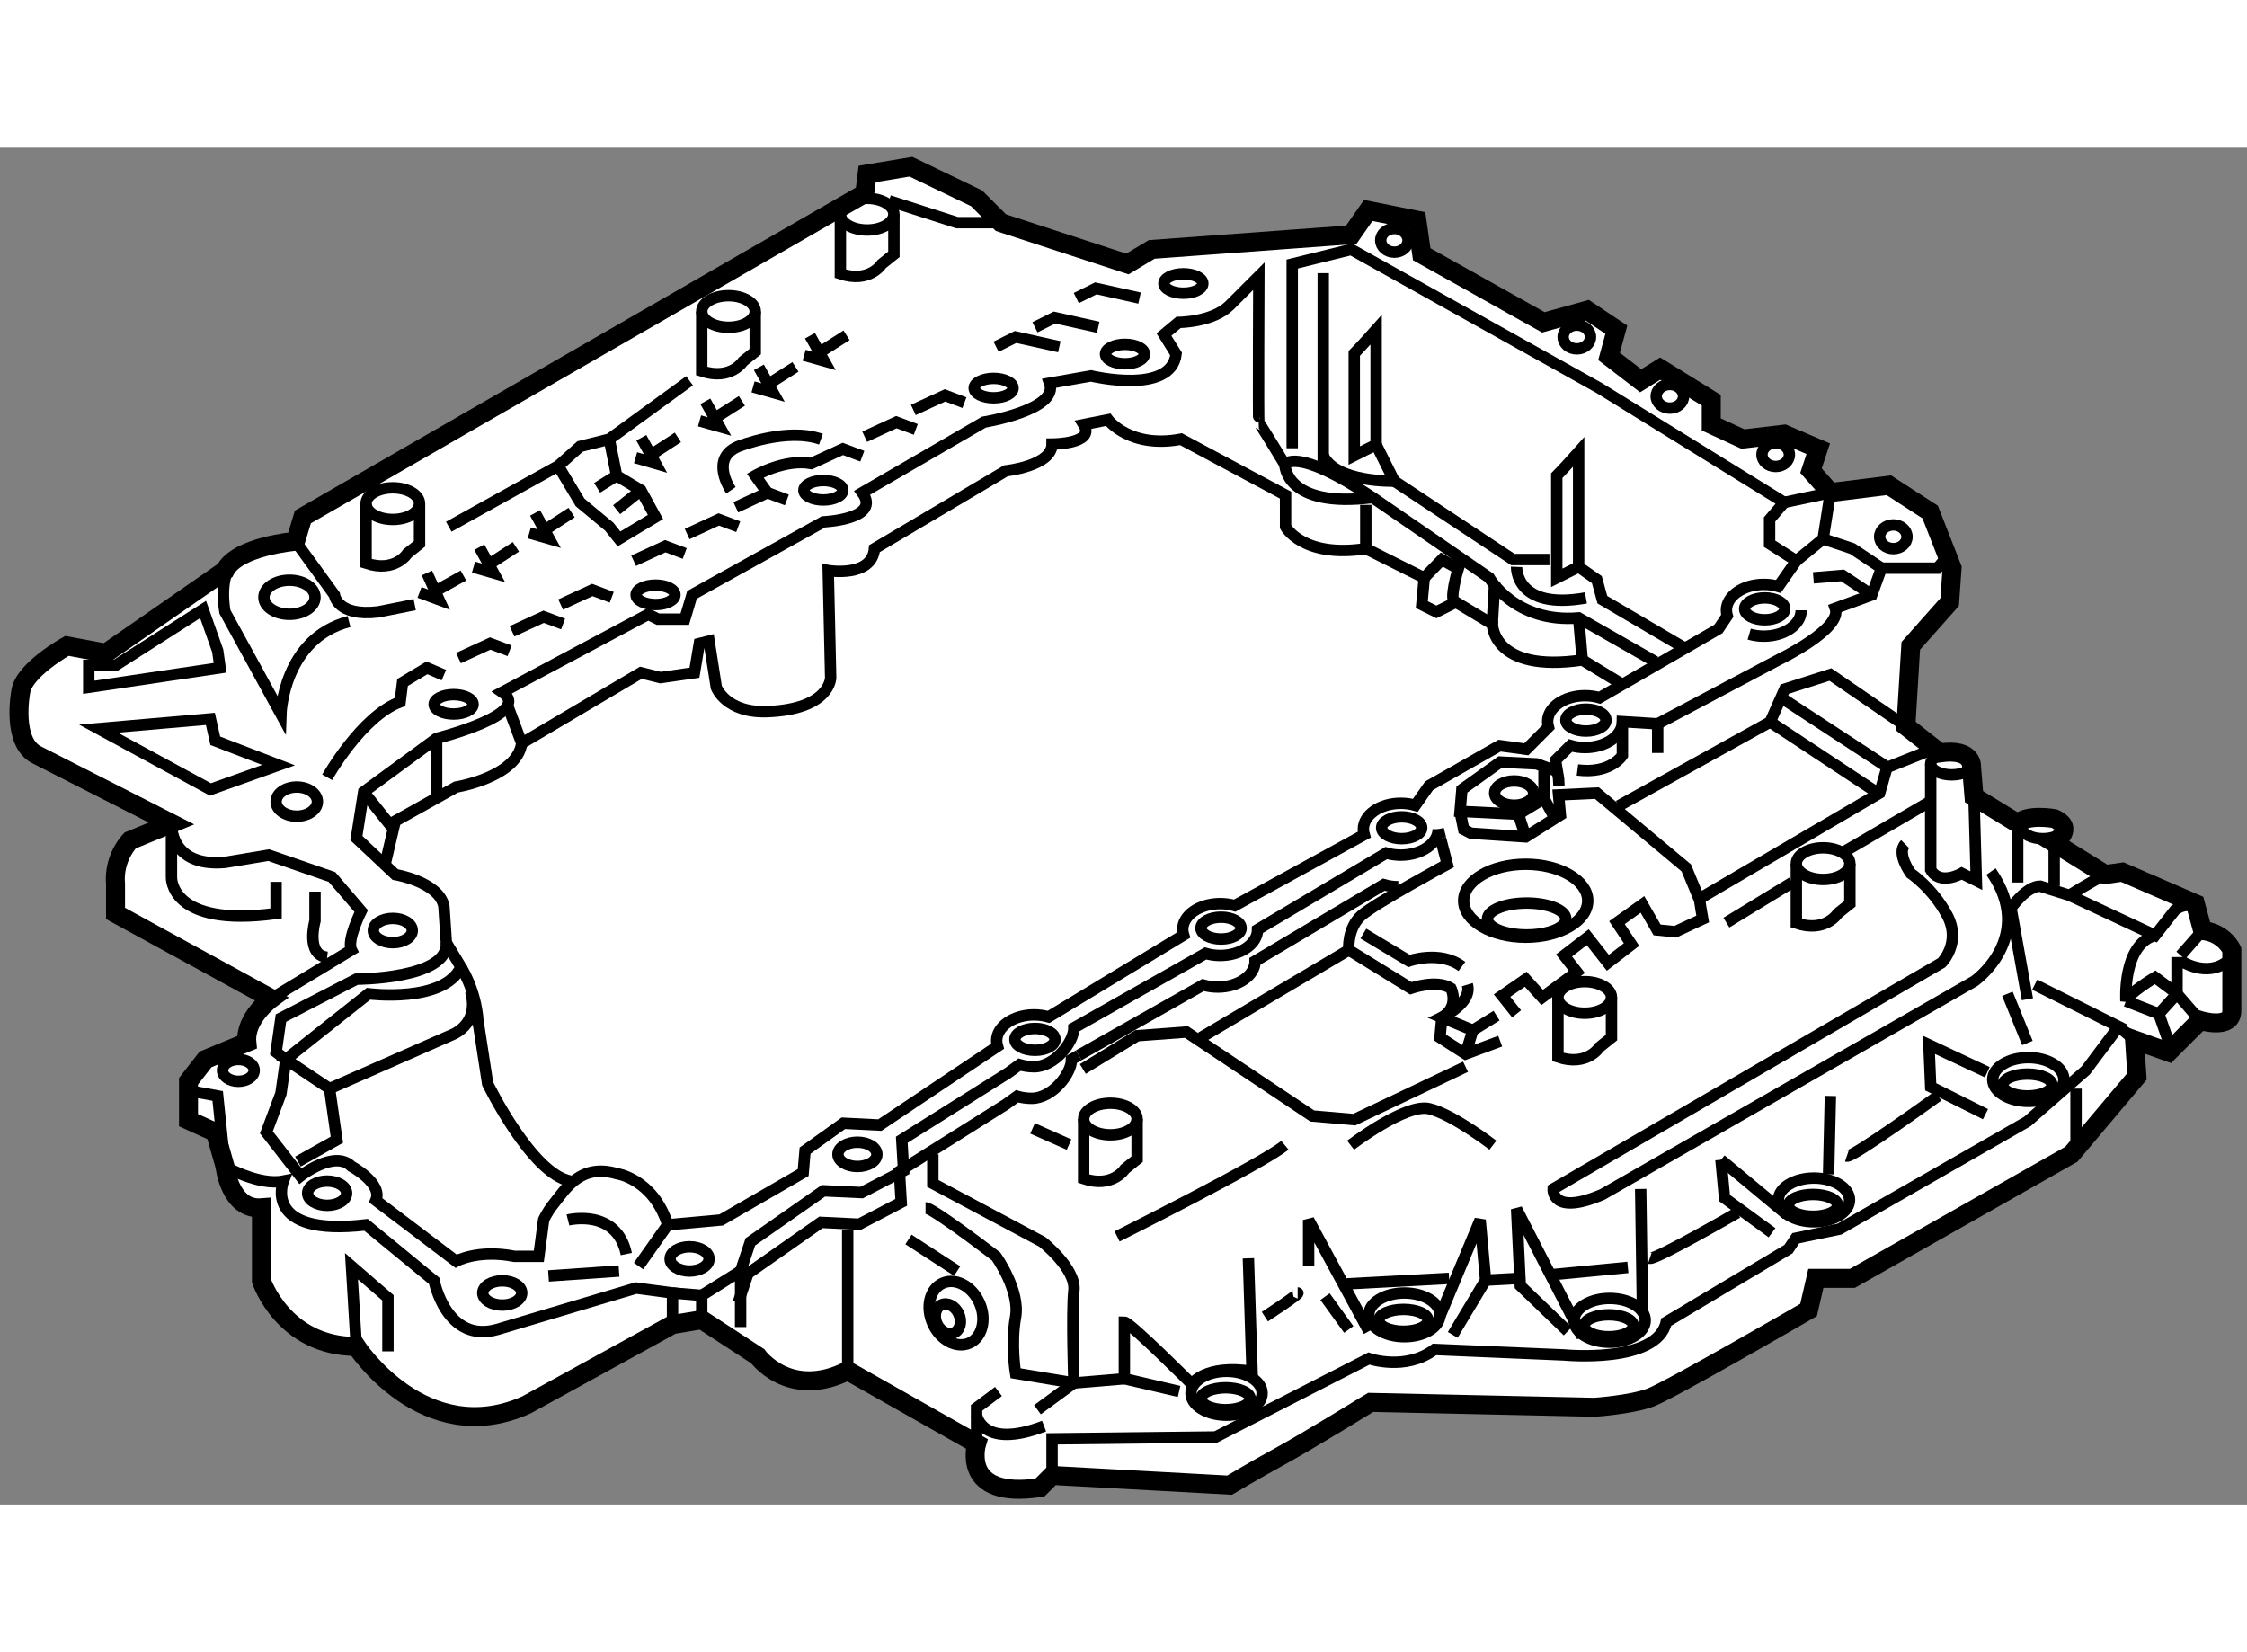 <?xml version="1.0" encoding="utf-8"?>
<!-- Generator: Adobe Illustrator 15.1.0, SVG Export Plug-In . SVG Version: 6.00 Build 0)  -->
<!DOCTYPE svg PUBLIC "-//W3C//DTD SVG 1.1//EN" "http://www.w3.org/Graphics/SVG/1.1/DTD/svg11.dtd">
<svg version="1.1" xmlns="http://www.w3.org/2000/svg" xmlns:xlink="http://www.w3.org/1999/xlink" x="0px" y="0px" width="244.8px"
	 height="180px" viewBox="83.432 35.248 59.184 35.737" enable-background="new 0 0 244.8 180" xml:space="preserve">
	
<rect x="83.432" y="35.248" width="59.184" height="35.737" fill="#808080" stroke="none"/>
	
<g><path fill="#FFFFFF" stroke="#000000" stroke-width="0.5" d="M90.318,63.17v1.923c0,0,0.576,1.729,2.499,1.729
			c0,0,1.794,2.754,4.485,1.537l3.844-2.113l0.769-0.129l1.474,0.962c0,0,0.833,1.153,2.371,0.384l3.395,1.922
			c0,0-0.447,1.475,1.666,1.154l0.32-0.32l4.678,0.256c0,0,0.641-0.385,1.346-0.77c0.704-0.385,2.37-1.41,2.37-1.41l5.894,0.129
			c0,0,0.961-0.064,1.475-0.256c0.512-0.191,4.164-2.307,4.164-2.307l0.192-0.832h0.961l5.767-3.268l1.729-2.051l-0.063-0.961
			l0.896,0.32l0.833-0.833c0,0,0.833,0.257,0.833-0.256v-1.602c0,0-0.193-0.448-0.77-0.512l-0.191-0.705l-1.923-0.833l-0.448,0.064
			l-1.346-0.833c0,0,0.576-0.385,0-0.641c0,0-0.705-0.128-0.961,0.128l-1.152-0.705l-0.064-0.769c0,0,0.063-0.513-0.834-0.384
			l-0.896-0.705l0.129-2.114l1.024-1.154l0.064-0.897l-0.577-1.474l-1.089-0.705l-1.538,0.192l-0.512-0.577l0.191-0.577
			l-0.896-0.384l-1.09,0.128l-0.832-0.384V41.9l-1.346-0.833l-0.513,0.32l-0.833-0.641l0.192-0.705l-0.769-0.513l-1.153,0.32
			l-3.204-1.794l-0.128-0.897l-1.281-0.256l-0.448,0.641l-5.254,0.385l-0.641,0.384l-3.332-1.089l-0.641-0.641l-1.729-0.833
			l-1.153,0.192l-0.064,0.513l-14.799,8.521l-0.193,0.641c0,0-1.537,0.128-1.857,0.769l-3.139,2.178l-1.025-0.192
			c0,0-1.154,0.641-1.218,1.217c0,0-0.256,1.346,0.448,1.666l3.524,1.794l-1.089,0.448c0,0-0.449,0.449-0.385,1.153v0.769l4.1,2.242
			c0,0-0.704,0.514-0.641,1.154l-1.088,0.448l-0.449,0.576v1.025l0.705,0.32l0.256,0.897C89.357,62.082,89.485,63.234,90.318,63.17z
			"></path><path fill="none" stroke="#000000" stroke-width="0.3" d="M89.613,46.128c-0.447,0.384-0.256,1.345-0.256,1.345l1.474,2.691
			c0,0,0.063-1.986,1.794-2.435"></path><polygon fill="none" stroke="#000000" stroke-width="0.3" points="88.973,52.151 86.025,50.549 88.973,50.293 89.102,50.869 
			90.768,51.51 		"></polygon><polygon fill="none" stroke="#000000" stroke-width="0.3" points="85.77,49.46 89.229,48.947 89.166,48.499 88.781,47.41 
			86.475,48.883 85.77,48.883 		"></polygon><path fill="none" stroke="#000000" stroke-width="0.3" d="M95.572,56.828c0,0,0.385,0.576,0.448,1.409l0.257,1.666
			c0,0,1.152,2.37,2.178,2.563"></path><path fill="none" stroke="#000000" stroke-width="0.3" d="M95.828,57.469c0.257,0.896-0.512,1.153-0.512,1.153l-3.204,1.409
			l-1.153-0.769l2.179-1.729c0,0,1.985,0.256,2.435-0.705l-0.385-0.641l-0.064-0.961c-0.127-0.641-1.281-0.833-1.281-0.833
			l-1.024-0.961l0.192-1.217l1.922-1.41c0,0,2.563-0.641,1.729-1.217l3.845-2.05l0.256,0.128h0.705l0.191-0.641l3.461-1.922
			c0,0,1.537-0.064,1.024-0.769l3.204-1.858c0,0,1.985-0.32,1.729-1.025l1.09-0.192c0,0,2.115,0.513,2.242-0.577l-0.32-0.513
			l0.385-0.32c0,0,0.896,0,1.346-0.448c0.448-0.449,0.769-0.769,0.769-0.769s-0.017,3.86,0,3.86s0.688,1.105,0.688,1.105
			s0.26-0.5,2.307,0.865c0.145,0.096,3.075,2.114,3.075,2.114s0.673,1.202,2.354,1.057l2.018,1.153"></path><ellipse fill="none" stroke="#000000" stroke-width="0.3" cx="89.71" cy="59.551" rx="0.417" ry="0.288"></ellipse><ellipse fill="none" stroke="#000000" stroke-width="0.3" cx="92.048" cy="62.786" rx="0.513" ry="0.32"></ellipse><ellipse fill="none" stroke="#000000" stroke-width="0.3" cx="96.661" cy="65.413" rx="0.513" ry="0.32"></ellipse><ellipse fill="none" stroke="#000000" stroke-width="0.3" cx="101.595" cy="64.516" rx="0.513" ry="0.32"></ellipse><ellipse fill="none" stroke="#000000" stroke-width="0.3" cx="106.016" cy="61.762" rx="0.513" ry="0.32"></ellipse><ellipse fill="none" stroke="#000000" stroke-width="0.3" cx="91.056" cy="47.089" rx="0.673" ry="0.449"></ellipse><polyline fill="none" stroke="#000000" stroke-width="0.3" points="92.112,60.031 92.305,61.377 91.279,61.953 		"></polyline><path fill="none" stroke="#000000" stroke-width="0.3" d="M95.188,56.187c0.064,0.961-2.37,0.961-2.37,0.961l-1.986,1.025
			l-0.128,0.896l0.256,0.192l-0.128,0.897l-0.384,1.024l0.896,1.153c0,0,0.896-0.705,1.346-0.256c0,0,0.832,0.447,0.641,0.896
			l2.114,1.602c0,0,0.576-0.32,1.538-0.128h0.641l0.127-0.961c0,0,0.082-0.198,0.264-0.423c0.305-0.373,0.697-1.074,1.659-0.795
			c0,0,0.961,0.129,1.345,1.346l-0.768,1.089"></path><ellipse fill="none" stroke="#000000" stroke-width="0.3" cx="123.313" cy="52.247" rx="0.513" ry="0.32"></ellipse><ellipse fill="none" stroke="#000000" stroke-width="0.3" cx="110.692" cy="58.734" rx="0.528" ry="0.288"></ellipse><ellipse fill="none" stroke="#000000" stroke-width="0.3" cx="125.204" cy="50.325" rx="0.528" ry="0.289"></ellipse><ellipse fill="none" stroke="#000000" stroke-width="0.3" cx="115.593" cy="55.803" rx="0.529" ry="0.288"></ellipse><ellipse fill="none" stroke="#000000" stroke-width="0.3" cx="129.913" cy="47.394" rx="0.528" ry="0.289"></ellipse><path fill="none" stroke="#000000" stroke-width="0.3" d="M130.874,47.432c0,0.377-0.44,0.682-0.985,0.682
			c-0.136,0-0.266-0.019-0.384-0.054"></path><ellipse fill="none" stroke="#000000" stroke-width="0.3" cx="120.351" cy="53.16" rx="0.528" ry="0.288"></ellipse><ellipse fill="none" stroke="#000000" stroke-width="0.3" cx="112.679" cy="60.832" rx="0.704" ry="0.416"></ellipse><path fill="none" stroke="#000000" stroke-width="0.3" d="M113.383,60.832v1.057l-0.32,0.257c0,0-0.32,0.513-1.088,0.257v-1.57"></path><ellipse fill="none" stroke="#000000" stroke-width="0.3" cx="93.778" cy="44.623" rx="0.704" ry="0.417"></ellipse><path fill="none" stroke="#000000" stroke-width="0.3" d="M94.482,44.623v1.057l-0.32,0.256c0,0-0.32,0.513-1.088,0.256v-1.57"></path><ellipse fill="none" stroke="#000000" stroke-width="0.3" cx="102.62" cy="39.562" rx="0.705" ry="0.416"></ellipse><path fill="none" stroke="#000000" stroke-width="0.3" d="M103.324,39.562v1.057l-0.32,0.256c0,0-0.32,0.512-1.089,0.256v-1.569"></path><ellipse fill="none" stroke="#000000" stroke-width="0.3" cx="106.271" cy="36.999" rx="0.705" ry="0.417"></ellipse><path fill="none" stroke="#000000" stroke-width="0.3" d="M106.977,36.999v1.057l-0.32,0.256c0,0-0.32,0.512-1.09,0.256v-1.57"></path><ellipse fill="none" stroke="#000000" stroke-width="0.3" cx="125.172" cy="57.629" rx="0.705" ry="0.416"></ellipse><path fill="none" stroke="#000000" stroke-width="0.3" d="M125.877,57.629v1.057l-0.32,0.257c0,0-0.32,0.513-1.09,0.256v-1.569"></path><ellipse fill="none" stroke="#000000" stroke-width="0.3" cx="131.451" cy="54.105" rx="0.705" ry="0.417"></ellipse><path fill="none" stroke="#000000" stroke-width="0.3" d="M132.156,54.105v1.057l-0.32,0.256c0,0-0.32,0.512-1.09,0.256v-1.57"></path><ellipse fill="none" stroke="#000000" stroke-width="0.3" cx="91.248" cy="52.471" rx="0.544" ry="0.384"></ellipse><ellipse fill="none" stroke="#000000" stroke-width="0.3" cx="93.778" cy="55.867" rx="0.513" ry="0.32"></ellipse><path fill="none" stroke="#000000" stroke-width="0.3" d="M93.586,54.073l0.256-1.089l1.603-0.896c0,0,1.602-0.256,1.729-1.153
			l3.14-1.858l0.513,0.128l0.896-0.128l0.129-0.769l0.256-0.064l0.191,1.217c0,0,0.25,0.683,1.346,0.641
			c1.666-0.064,1.666-0.897,1.666-0.897l-0.064-2.819c0,0,1.154,0.192,1.218-0.577l3.46-2.05c0,0,1.217-0.128,1.217-0.705
			c0,0,1.154,0,0.834-0.513l0.641-0.128c0,0,0.576,0.769,1.922,0.512l2.754,1.474v0.833c0,0,0.449,0.833,2.115,0.577l1.537,0.769
			l-0.064,0.705l0.385,0.192l0.513-0.256l0.961,0.577c0,0,0,1.297,2.37,0.945l1.025,0.625"></path><path fill="none" stroke="#000000" stroke-width="0.3" d="M91.215,45.616l1.025,1.41c0,0,0.064,0.577,1.154,0.448l0.961-0.192"></path><polyline fill="none" stroke="#000000" stroke-width="0.3" points="94.676,46.449 94.996,47.153 94.482,46.961 		"></polyline><line fill="none" stroke="#000000" stroke-width="0.3" x1="95.638" y1="46.516" x2="94.937" y2="46.906"></line><polyline fill="none" stroke="#000000" stroke-width="0.3" points="96.057,45.77 96.431,46.448 95.904,46.295 		"></polyline><line fill="none" stroke="#000000" stroke-width="0.3" x1="97.02" y1="45.761" x2="96.347" y2="46.198"></line><polyline fill="none" stroke="#000000" stroke-width="0.3" points="97.525,44.868 97.898,45.546 97.373,45.394 		"></polyline><line fill="none" stroke="#000000" stroke-width="0.3" x1="98.488" y1="44.858" x2="97.814" y2="45.295"></line><polyline fill="none" stroke="#000000" stroke-width="0.3" points="100.324,42.888 100.697,43.565 100.172,43.413 		"></polyline><line fill="none" stroke="#000000" stroke-width="0.3" x1="101.287" y1="42.878" x2="100.613" y2="43.315"></line><polyline fill="none" stroke="#000000" stroke-width="0.3" points="102.01,41.928 102.383,42.592 101.857,42.443 		"></polyline><line fill="none" stroke="#000000" stroke-width="0.3" x1="102.973" y1="41.917" x2="102.299" y2="42.346"></line><polyline fill="none" stroke="#000000" stroke-width="0.3" points="103.42,41.033 103.793,41.697 103.267,41.548 		"></polyline><line fill="none" stroke="#000000" stroke-width="0.3" x1="104.383" y1="41.022" x2="103.709" y2="41.451"></line><polyline fill="none" stroke="#000000" stroke-width="0.3" points="104.766,40.2 105.138,40.864 104.612,40.715 		"></polyline><line fill="none" stroke="#000000" stroke-width="0.3" x1="105.729" y1="40.189" x2="105.055" y2="40.618"></line><ellipse fill="none" stroke="#000000" stroke-width="0.3" cx="95.38" cy="49.909" rx="0.513" ry="0.256"></ellipse><ellipse fill="none" stroke="#000000" stroke-width="0.3" cx="100.698" cy="47.025" rx="0.512" ry="0.256"></ellipse><ellipse fill="none" stroke="#000000" stroke-width="0.3" cx="105.118" cy="44.271" rx="0.513" ry="0.256"></ellipse><ellipse fill="none" stroke="#000000" stroke-width="0.3" cx="109.603" cy="41.58" rx="0.512" ry="0.256"></ellipse><ellipse fill="none" stroke="#000000" stroke-width="0.3" cx="113.063" cy="40.683" rx="0.513" ry="0.256"></ellipse><ellipse fill="none" stroke="#000000" stroke-width="0.3" cx="114.601" cy="38.825" rx="0.513" ry="0.256"></ellipse><path fill="none" stroke="#000000" stroke-width="0.3" d="M92.049,51.831c0,0,0.896-1.602,1.922-1.986l0.064-0.512l0.641-0.385
			l0.447,0.192"></path><polyline fill="none" stroke="#000000" stroke-width="0.3" points="95.508,48.691 96.342,48.307 96.854,48.499 		"></polyline><polyline fill="none" stroke="#000000" stroke-width="0.3" points="96.918,47.986 97.75,47.602 98.264,47.794 		"></polyline><polyline fill="none" stroke="#000000" stroke-width="0.3" points="98.199,47.281 99.032,46.897 99.545,47.089 		"></polyline><polyline fill="none" stroke="#000000" stroke-width="0.3" points="100.121,46.128 100.954,45.744 101.467,45.936 		"></polyline><polyline fill="none" stroke="#000000" stroke-width="0.3" points="101.531,45.424 102.363,45.039 102.876,45.231 		"></polyline><polyline fill="none" stroke="#000000" stroke-width="0.3" points="102.813,44.719 103.645,44.334 104.157,44.526 		"></polyline><polyline fill="none" stroke="#000000" stroke-width="0.3" points="106.207,42.861 107.041,42.477 107.553,42.668 		"></polyline><polyline fill="none" stroke="#000000" stroke-width="0.3" points="107.488,42.156 108.322,41.771 108.834,41.964 		"></polyline><polyline fill="none" stroke="#000000" stroke-width="0.3" points="110.692,39.978 111.205,39.722 112.358,39.978 		"></polyline><polyline fill="none" stroke="#000000" stroke-width="0.3" points="111.781,39.209 112.295,38.953 113.447,39.209 		"></polyline><polyline fill="none" stroke="#000000" stroke-width="0.3" points="109.668,40.49 110.18,40.234 111.334,40.49 		"></polyline><line fill="none" stroke="#000000" stroke-width="0.3" x1="97.879" y1="64.965" x2="99.736" y2="64.836"></line><path fill="none" stroke="#000000" stroke-width="0.3" d="M98.391,63.491c0,0,1.282-0.32,1.538,0.897"></path><path fill="none" stroke="#000000" stroke-width="0.3" d="M90.703,54.585v0.833c-2.819,0.384-2.755-0.961-2.755-0.961v-1.409
			c0,0-0.064,1.153,1.409,1.025l1.153-0.192l1.666,0.576l0.769,0.897c0,0-0.385,0.769-0.256,1.025l-2.115,1.281"></path><path fill="none" stroke="#000000" stroke-width="0.3" d="M91.729,54.842v0.769c0,0-0.257,0.897,0.32,0.961"></path><line fill="none" stroke="#000000" stroke-width="0.3" x1="93.01" y1="52.215" x2="93.778" y2="53.176"></line><line fill="none" stroke="#000000" stroke-width="0.3" x1="94.932" y1="50.805" x2="94.932" y2="52.343"></line><line fill="none" stroke="#000000" stroke-width="0.3" x1="96.789" y1="49.909" x2="97.174" y2="50.934"></line><line fill="none" stroke="#000000" stroke-width="0.3" x1="105.76" y1="67.463" x2="105.76" y2="63.748"></line><polyline fill="none" stroke="#000000" stroke-width="0.3" points="102.939,66.311 102.939,64.836 101.915,65.477 		"></polyline><path fill="none" stroke="#000000" stroke-width="0.3" d="M88.461,60.096l0.705,0.128l0.191,1.858c0,0,0.896,0.512,1.537,0.384
			c0,0-0.576,1.474,2.18,1.153l1.793,1.474c0,0,0.32,1.666,1.666,1.281l3.652-1.089l0.961,0.128v0.833"></path><polyline fill="none" stroke="#000000" stroke-width="0.3" points="101.146,65.413 101.915,65.477 101.915,66.117 		"></polyline><path fill="none" stroke="#000000" stroke-width="0.3" d="M124.494,52.054l-0.011-0.191l-0.08-0.48l0.393-0.39
			c0.118,0.035,0.248,0.054,0.384,0.054c0.545,0,0.985-0.305,0.985-0.682l0.929,0.058l3.203-1.698c0,0,1.666-0.801,1.475-1.345
			l0.961-0.353l0.256-0.705h1.474l0.321-0.384"></path><path fill="none" stroke="#000000" stroke-width="0.3" d="M102.939,64.836l0.257-0.769l1.923-1.345l1.008,0.047l1.105-0.576
			l-0.048-0.816l2.804-1.762l0.296-0.215c0.118,0.035,0.248,0.055,0.384,0.055c0.545,0,1.05-0.648,1.05-1.025l3.468-1.96
			c0.118,0.035,0.248,0.054,0.385,0.054c0.543,0,0.984-0.306,0.984-0.682l3.389-2.015c0.117,0.035,0.247,0.054,0.383,0.054
			c0.545,0,0.986-0.306,0.986-0.683"></path><path fill="none" stroke="#000000" stroke-width="0.3" d="M111.846,59.153l3.275-1.851c0.119,0.034,0.248,0.054,0.385,0.054
			c0.544,0,0.984-0.306,0.984-0.683l3.389-2.014c0.117,0.035,0.248,0.054,0.384,0.054"></path><path fill="none" stroke="#000000" stroke-width="0.3" d="M102.876,65.67l0.257-0.77l1.922-1.346l1.009,0.049l1.105-0.577
			l-0.048-0.817l2.803-1.762l0.297-0.214c0.117,0.035,0.248,0.054,0.384,0.054c0.544,0,1.05-0.648,1.05-1.024l0.191-0.109"></path><line fill="none" stroke="#000000" stroke-width="0.3" x1="110.629" y1="61.078" x2="111.59" y2="61.505"></line><path fill="none" stroke="#000000" stroke-width="0.3" d="M110.757,68.488l0.961-0.705c0,0-0.064-1.857,0-2.434
			c0.063-0.577-0.833-1.282-0.833-1.282l-2.883-1.538v-0.768"></path><path fill="none" stroke="#000000" stroke-width="0.3" d="M107.81,63.171c0.192,0,1.858,1.281,1.858,1.281
			s0.641,0.897,0.512,1.602c-0.128,0.705,0,1.474,0,1.474l1.538,0.256l1.329-0.111"></path><line fill="none" stroke="#000000" stroke-width="0.3" x1="107.361" y1="64.004" x2="108.643" y2="64.836"></line><polyline fill="none" stroke="#000000" stroke-width="0.3" points="109.795,37.223 108.643,37.223 106.848,36.646 		"></polyline><ellipse transform="matrix(0.913 -0.408 0.408 0.913 -17.458 50.037)" fill="none" stroke="#000000" stroke-width="0.3" cx="108.61" cy="65.958" rx="0.673" ry="0.864"></ellipse><ellipse transform="matrix(0.913 -0.408 0.408 0.913 -17.521 50.016)" fill="none" stroke="#000000" stroke-width="0.3" cx="108.4" cy="66.051" rx="0.315" ry="0.404"></ellipse><polyline fill="none" stroke="#000000" stroke-width="0.3" points="111.953,59.514 113.383,58.638 114.681,58.541 117.996,60.752 
			119.102,60.848 122.033,59.455 		"></polyline><polyline fill="none" stroke="#000000" stroke-width="0.3" points="109.154,69.385 109.154,68.439 109.731,68.008 		"></polyline><path fill="none" stroke="#000000" stroke-width="0.3" d="M109.154,68.633c0,0,0.145,0.912,1.778,0.287"></path><path fill="none" stroke="#000000" stroke-width="0.3" d="M117.611,65.413c0.097,0-0.864,0.624-0.864,0.624"></path><path fill="none" stroke="#000000" stroke-width="0.3" d="M116.314,64.5l0.096,2.979c-1.249-0.192-1.586,0.336-1.586,0.336
			s-1.633-1.634-1.777-1.634v1.49l1.441,0.336"></path><polyline fill="none" stroke="#000000" stroke-width="0.3" points="119.486,66.422 117.9,63.491 117.9,64.692 		"></polyline><polyline fill="none" stroke="#000000" stroke-width="0.3" points="121.313,66.134 122.417,63.491 122.561,65.076 121.696,66.518 
					"></polyline><polyline fill="none" stroke="#000000" stroke-width="0.3" points="125.107,66.566 123.378,63.203 123.475,65.221 124.724,66.422 
					"></polyline><line fill="none" stroke="#000000" stroke-width="0.3" x1="126.646" y1="62.674" x2="126.693" y2="65.894"></line><path fill="none" stroke="#000000" stroke-width="0.3" d="M128.76,61.905l1.73,1.441L128.76,61.905z"></path><polyline fill="none" stroke="#000000" stroke-width="0.3" points="128.76,61.905 128.855,62.914 130.105,63.827 		"></polyline><line fill="none" stroke="#000000" stroke-width="0.3" x1="131.595" y1="62.289" x2="131.643" y2="60.224"></line><polyline fill="none" stroke="#000000" stroke-width="0.3" points="135.728,60.704 134.285,59.983 134.238,58.878 135.775,59.599 
					"></polyline><line fill="none" stroke="#000000" stroke-width="0.3" x1="136.305" y1="57.533" x2="136.832" y2="58.83"></line><ellipse fill="none" stroke="#000000" stroke-width="0.3" cx="120.423" cy="65.99" rx="0.937" ry="0.576"></ellipse><ellipse fill="none" stroke="#000000" stroke-width="0.3" cx="120.398" cy="66.134" rx="0.648" ry="0.288"></ellipse><ellipse fill="none" stroke="#000000" stroke-width="0.3" cx="115.738" cy="68.055" rx="0.937" ry="0.578"></ellipse><ellipse fill="none" stroke="#000000" stroke-width="0.3" cx="115.714" cy="68.199" rx="0.649" ry="0.289"></ellipse><ellipse fill="none" stroke="#000000" stroke-width="0.3" cx="125.829" cy="66.134" rx="0.937" ry="0.577"></ellipse><ellipse fill="none" stroke="#000000" stroke-width="0.3" cx="125.805" cy="66.277" rx="0.648" ry="0.289"></ellipse><ellipse fill="none" stroke="#000000" stroke-width="0.3" cx="131.21" cy="62.963" rx="0.937" ry="0.576"></ellipse><ellipse fill="none" stroke="#000000" stroke-width="0.3" cx="131.187" cy="63.106" rx="0.649" ry="0.288"></ellipse><ellipse fill="none" stroke="#000000" stroke-width="0.3" cx="136.856" cy="59.791" rx="0.937" ry="0.576"></ellipse><ellipse fill="none" stroke="#000000" stroke-width="0.3" cx="136.833" cy="59.936" rx="0.649" ry="0.288"></ellipse><path fill="none" stroke="#000000" stroke-width="0.3" d="M112.855,63.924c0,0,3.844-1.922,4.42-2.402"></path><path fill="none" stroke="#000000" stroke-width="0.3" d="M119.006,61.521c0,0,1.441-1.105,2.066-0.962
			c0.624,0.145,1.682,0.962,1.682,0.962"></path><line fill="none" stroke="#000000" stroke-width="0.3" x1="121.336" y1="53.29" x2="121.313" y2="53.198"></line><line fill="none" stroke="#000000" stroke-width="0.3" x1="121.376" y1="53.444" x2="121.336" y2="53.29"></line><path fill="none" stroke="#000000" stroke-width="0.3" d="M115.064,58.686l3.893-2.306c0,0-0.048-0.577,0.336-0.913
			c0.385-0.336,2.26-1.345,2.26-1.345l-0.177-0.677"></path><path fill="none" stroke="#000000" stroke-width="0.3" d="M118.957,56.379l1.635,1.009c0,0,0.672-0.24,1.057,0
			c0,0,0.24,0.48-0.24,0.769l-0.049,0.528l0.674,0.433l0.912-0.337"></path><path fill="none" stroke="#000000" stroke-width="0.3" d="M119.342,55.947l1.201,0.721c0,0,0.816-0.288,1.394,0.145"></path><path fill="none" stroke="#000000" stroke-width="0.3" d="M123.378,58.061l-0.384-0.48l0.624-0.432l0.433,0.48l0.913-0.673
			l-0.337-0.433l0.625-0.48l0.529,0.673l0.624-0.48l-0.384-0.577l0.672-0.48l0.385,0.672l0.48,0.048l0.721-0.336
			c0,0-0.096-0.528-0.096-0.673"></path><polyline fill="none" stroke="#000000" stroke-width="0.3" points="126.068,52.583 130.057,50.373 130.441,49.508 131.643,49.124 
			133.629,50.485 		"></polyline><line fill="none" stroke="#000000" stroke-width="0.3" x1="130.057" y1="50.373" x2="132.893" y2="52.247"></line><line fill="none" stroke="#000000" stroke-width="0.3" x1="130.441" y1="49.796" x2="133.084" y2="51.526"></line><path fill="none" stroke="#000000" stroke-width="0.3" d="M122.08,57.292c0.145,0.481-0.672,0.865-0.672,0.865l0.816,0.337"></path><polyline fill="none" stroke="#000000" stroke-width="0.3" points="122.033,59.118 122.225,58.494 122.85,58.109 		"></polyline><polyline fill="none" stroke="#000000" stroke-width="0.3" points="124.34,52.823 124.1,52.391 123.426,52.804 		"></polyline><line fill="none" stroke="#000000" stroke-width="0.3" x1="124.1" y1="51.526" x2="124.1" y2="52.391"></line><polyline fill="none" stroke="#000000" stroke-width="0.3" points="124.436,51.67 123.906,51.478 122.945,51.43 121.937,52.151 
			121.889,52.728 123.426,52.804 123.618,53.4 		"></polyline><polyline fill="none" stroke="#000000" stroke-width="0.3" points="121.889,52.728 121.984,53.204 122.177,53.304 123.618,53.4 
			124.531,52.823 124.483,52.295 125.492,52.247 127.847,54.217 128.184,55.034 132.94,52.247 133.133,51.574 134.334,51.094 		"></polyline><ellipse fill="none" stroke="#000000" stroke-width="0.3" cx="133.301" cy="45.496" rx="0.36" ry="0.313"></ellipse><ellipse fill="none" stroke="#000000" stroke-width="0.3" cx="130.202" cy="43.333" rx="0.361" ry="0.312"></ellipse><ellipse fill="none" stroke="#000000" stroke-width="0.3" cx="127.415" cy="41.796" rx="0.36" ry="0.312"></ellipse><ellipse fill="none" stroke="#000000" stroke-width="0.3" cx="124.964" cy="40.234" rx="0.36" ry="0.313"></ellipse><ellipse fill="none" stroke="#000000" stroke-width="0.3" cx="120.159" cy="37.688" rx="0.36" ry="0.312"></ellipse><path fill="none" stroke="#000000" stroke-width="0.3" d="M117.468,43.165v-4.853l1.554-0.384l6.535,3.652l4.869,3.011
			l-0.385,0.448v0.641l0.705,0.449l-0.473,0.675c-0.119-0.035-0.248-0.054-0.385-0.054c-0.543,0-0.984,0.306-0.984,0.682
			c0,0.05,0.008,0.099,0.022,0.146l-0.231,0.344l-3.132,1.813c-0.118-0.035-0.247-0.054-0.384-0.054
			c-0.543,0-0.984,0.305-0.984,0.682c0,0.05,0.008,0.099,0.021,0.146l-0.582,0.584l-0.705-0.096l-1.857,1.057l-0.361,0.515
			c-0.118-0.035-0.248-0.054-0.385-0.054c-0.543,0-0.984,0.306-0.984,0.682c0,0.05,0.008,0.099,0.022,0.146l-3.411,1.868
			c-0.117-0.034-0.248-0.053-0.383-0.053c-0.545,0-0.986,0.305-0.986,0.682c0,0.05,0.008,0.099,0.023,0.146l-3.555,2.156
			c-0.119-0.034-0.248-0.054-0.385-0.054c-0.543,0-0.984,0.306-0.984,0.683c0,0.05,0.008,0.099,0.022,0.146l-3.099,2.074
			l-0.961-0.048l-1.008,0.721l-0.049,0.577l-2.162,1.249l-1.41,0.128"></path><line fill="none" stroke="#000000" stroke-width="0.3" x1="118.285" y1="43.742" x2="118.285" y2="38.552"></line><path fill="none" stroke="#000000" stroke-width="0.3" d="M119.102,43.357v-2.691c0,0,0.191-0.192,0.576-0.625v3.027
			L119.102,43.357z"></path><path fill="none" stroke="#000000" stroke-width="0.3" d="M124.436,46.577v-2.691c0,0,0.191-0.192,0.576-0.625v3.027
			L124.436,46.577z"></path><line fill="none" stroke="#000000" stroke-width="0.3" x1="122.737" y1="47.794" x2="122.801" y2="46.673"></line><line fill="none" stroke="#000000" stroke-width="0.3" x1="125.107" y1="48.739" x2="125.012" y2="47.634"></line><path fill="none" stroke="#000000" stroke-width="0.3" d="M120.943,46.577l0.465-0.48l0.432,0.24c0,0-0.271,0.897-0.063,0.881"></path><line fill="none" stroke="#000000" stroke-width="0.3" x1="119.406" y1="45.808" x2="119.406" y2="44.655"></line><path fill="none" stroke="#000000" stroke-width="0.3" d="M117.275,43.598c0,0,0,1.153,2.307,0.865"></path><polyline fill="none" stroke="#000000" stroke-width="0.3" points="119.678,43.069 120.158,44.03 123.281,46.096 124.243,46.096 
					"></polyline><polyline fill="none" stroke="#000000" stroke-width="0.3" points="125.012,46.289 125.492,46.625 125.637,47.153 127.847,48.451 
					"></polyline><path fill="none" stroke="#000000" stroke-width="0.3" d="M123.378,46.289c0,0-0.048,1.153,1.826,0.817"></path><path fill="none" stroke="#000000" stroke-width="0.3" d="M120.158,44.03c0,0-1.537,0.048-1.873-0.673"></path><path fill="none" stroke="#000000" stroke-width="0.3" d="M133.613,53.592c-0.24,0.24,0.145,0.769,0.145,0.769
			s0.576,0.384,0.961,1.105c0.384,0.721-0.145,1.25-0.145,1.25l-10.234,5.958c0,0-0.049,0.721,1.297,0.145l9.803-5.622
			c0,0,1.633-1.153,0.432-2.883"></path><ellipse fill="none" stroke="#000000" stroke-width="0.3" cx="134.838" cy="51.478" rx="0.553" ry="0.289"></ellipse><ellipse fill="none" stroke="#000000" stroke-width="0.3" cx="137.241" cy="53.16" rx="0.552" ry="0.288"></ellipse><path fill="none" stroke="#000000" stroke-width="0.3" d="M135.424,52.343l0.063,2.21l-0.385-0.192c0,0-0.577,0.336-0.817-0.096
			v-2.787"></path><line fill="none" stroke="#000000" stroke-width="0.3" x1="136.576" y1="53.048" x2="136.576" y2="54.602"></line><line fill="none" stroke="#000000" stroke-width="0.3" x1="137.537" y1="53.561" x2="137.537" y2="54.697"></line><path fill="none" stroke="#000000" stroke-width="0.3" d="M136.832,57.677l-0.432-2.402c0,0,0.4-0.577,0.769-0.577l0.769,0.241
			c0,0,0.561-0.353,0.945-0.545"></path><path fill="none" stroke="#000000" stroke-width="0.3" d="M137.025,57.292l2.21,1.105l-0.865,1.153l-1.538,1.346l-4.949,2.835
			l-1.152,0.24l-0.193,0.288l-3.219,1.922c-0.24,1.105-2.691,0.865-2.691,0.865l-3.411-0.145c-0.769,0.577-1.729,0.24-1.729,0.24
			l-4.037,2.066l-4.309,0.049v0.961"></path><path fill="none" stroke="#000000" stroke-width="0.3" d="M137.938,54.938l2.259,1.057l0.528-0.673c0,0,0.385-0.288,0.529,0.048"></path><path fill="none" stroke="#000000" stroke-width="0.3" d="M140.196,55.995c-0.865,0.24-0.769,1.729-0.769,1.729
			c0.048-0.191,0.769-0.625,0.769-0.625l0.577,0.433v-0.817h0.191c0,0,0.721,0.433,1.25-0.145"></path><line fill="none" stroke="#000000" stroke-width="0.3" x1="141.445" y1="55.867" x2="140.869" y2="56.523"></line><polyline fill="none" stroke="#000000" stroke-width="0.3" points="140.58,58.878 140.293,58.061 140.773,57.533 141.382,58.237 
					"></polyline><line fill="none" stroke="#000000" stroke-width="0.3" x1="139.428" y1="57.725" x2="140.293" y2="58.061"></line><line fill="none" stroke="#000000" stroke-width="0.3" x1="139.235" y1="58.397" x2="139.652" y2="58.75"></line><line fill="none" stroke="#000000" stroke-width="0.3" x1="118.332" y1="65.51" x2="118.957" y2="66.374"></line><line fill="none" stroke="#000000" stroke-width="0.3" x1="126.309" y1="64.74" x2="124.291" y2="64.933"></line><line fill="none" stroke="#000000" stroke-width="0.3" x1="118.909" y1="65.173" x2="121.6" y2="65.029"></line><line fill="none" stroke="#000000" stroke-width="0.3" x1="122.561" y1="65.076" x2="123.426" y2="65.029"></line><path fill="none" stroke="#000000" stroke-width="0.3" d="M126.886,64.5c0.144,0.048,2.307-1.201,2.307-1.201"></path><path fill="none" stroke="#000000" stroke-width="0.3" d="M132.076,61.809c0.144,0.049,2.402-1.585,2.402-1.585"></path><ellipse fill="none" stroke="#000000" stroke-width="0.3" cx="123.618" cy="55.082" rx="1.634" ry="0.961"></ellipse><ellipse fill="none" stroke="#000000" stroke-width="0.3" cx="123.643" cy="55.563" rx="1.033" ry="0.42"></ellipse><line fill="none" stroke="#000000" stroke-width="0.3" x1="128.904" y1="55.659" x2="130.634" y2="54.602"></line><line fill="none" stroke="#000000" stroke-width="0.3" x1="131.932" y1="53.833" x2="134.238" y2="52.487"></line><line fill="none" stroke="#000000" stroke-width="0.3" x1="127.094" y1="50.421" x2="127.094" y2="51.19"></line><path fill="none" stroke="#000000" stroke-width="0.3" d="M126.165,50.363v0.891c0,0-0.304,0.497-1.185,0.384"></path><polyline fill="none" stroke="#000000" stroke-width="0.3" points="130.746,46.128 131.451,45.552 132.22,45.808 132.988,46.32 		
			"></polyline><polyline fill="none" stroke="#000000" stroke-width="0.3" points="132.732,47.025 131.963,46.513 131.195,46.577 		"></polyline><polyline fill="none" stroke="#000000" stroke-width="0.3" points="131.451,45.552 131.643,44.334 130.426,44.591 		"></polyline><polyline fill="none" stroke="#000000" stroke-width="0.3" points="95.252,45.231 98.135,43.63 98.711,43.117 99.48,42.925 
			101.595,41.387 		"></polyline><polyline fill="none" stroke="#000000" stroke-width="0.3" points="99.48,42.925 99.673,43.886 100.313,44.271 100.697,44.975 
			99.736,45.552 99.48,45.231 98.711,44.591 98.135,43.63 		"></polyline><line fill="none" stroke="#000000" stroke-width="0.3" x1="99.673" y1="43.886" x2="99.16" y2="44.206"></line><line fill="none" stroke="#000000" stroke-width="0.3" x1="100.313" y1="44.271" x2="99.673" y2="44.783"></line><path fill="none" stroke="#000000" stroke-width="0.3" d="M102.684,44.271c0,0-0.576-0.833,0.192-1.153
			c0,0,1.281-0.513,2.179-0.192"></path><path fill="none" stroke="#000000" stroke-width="0.3" d="M106.144,43.374l-0.513-0.192l-0.833,0.384
			c-0.704-0.128-1.474,0.32-1.474,0.32l0.32,0.449"></path><polyline fill="none" stroke="#000000" stroke-width="0.3" points="92.817,66.822 92.689,64.709 93.65,65.541 93.65,66.951 		"></polyline><line fill="none" stroke="#000000" stroke-width="0.3" x1="138.113" y1="60.031" x2="138.113" y2="61.505"></line></g>


</svg>